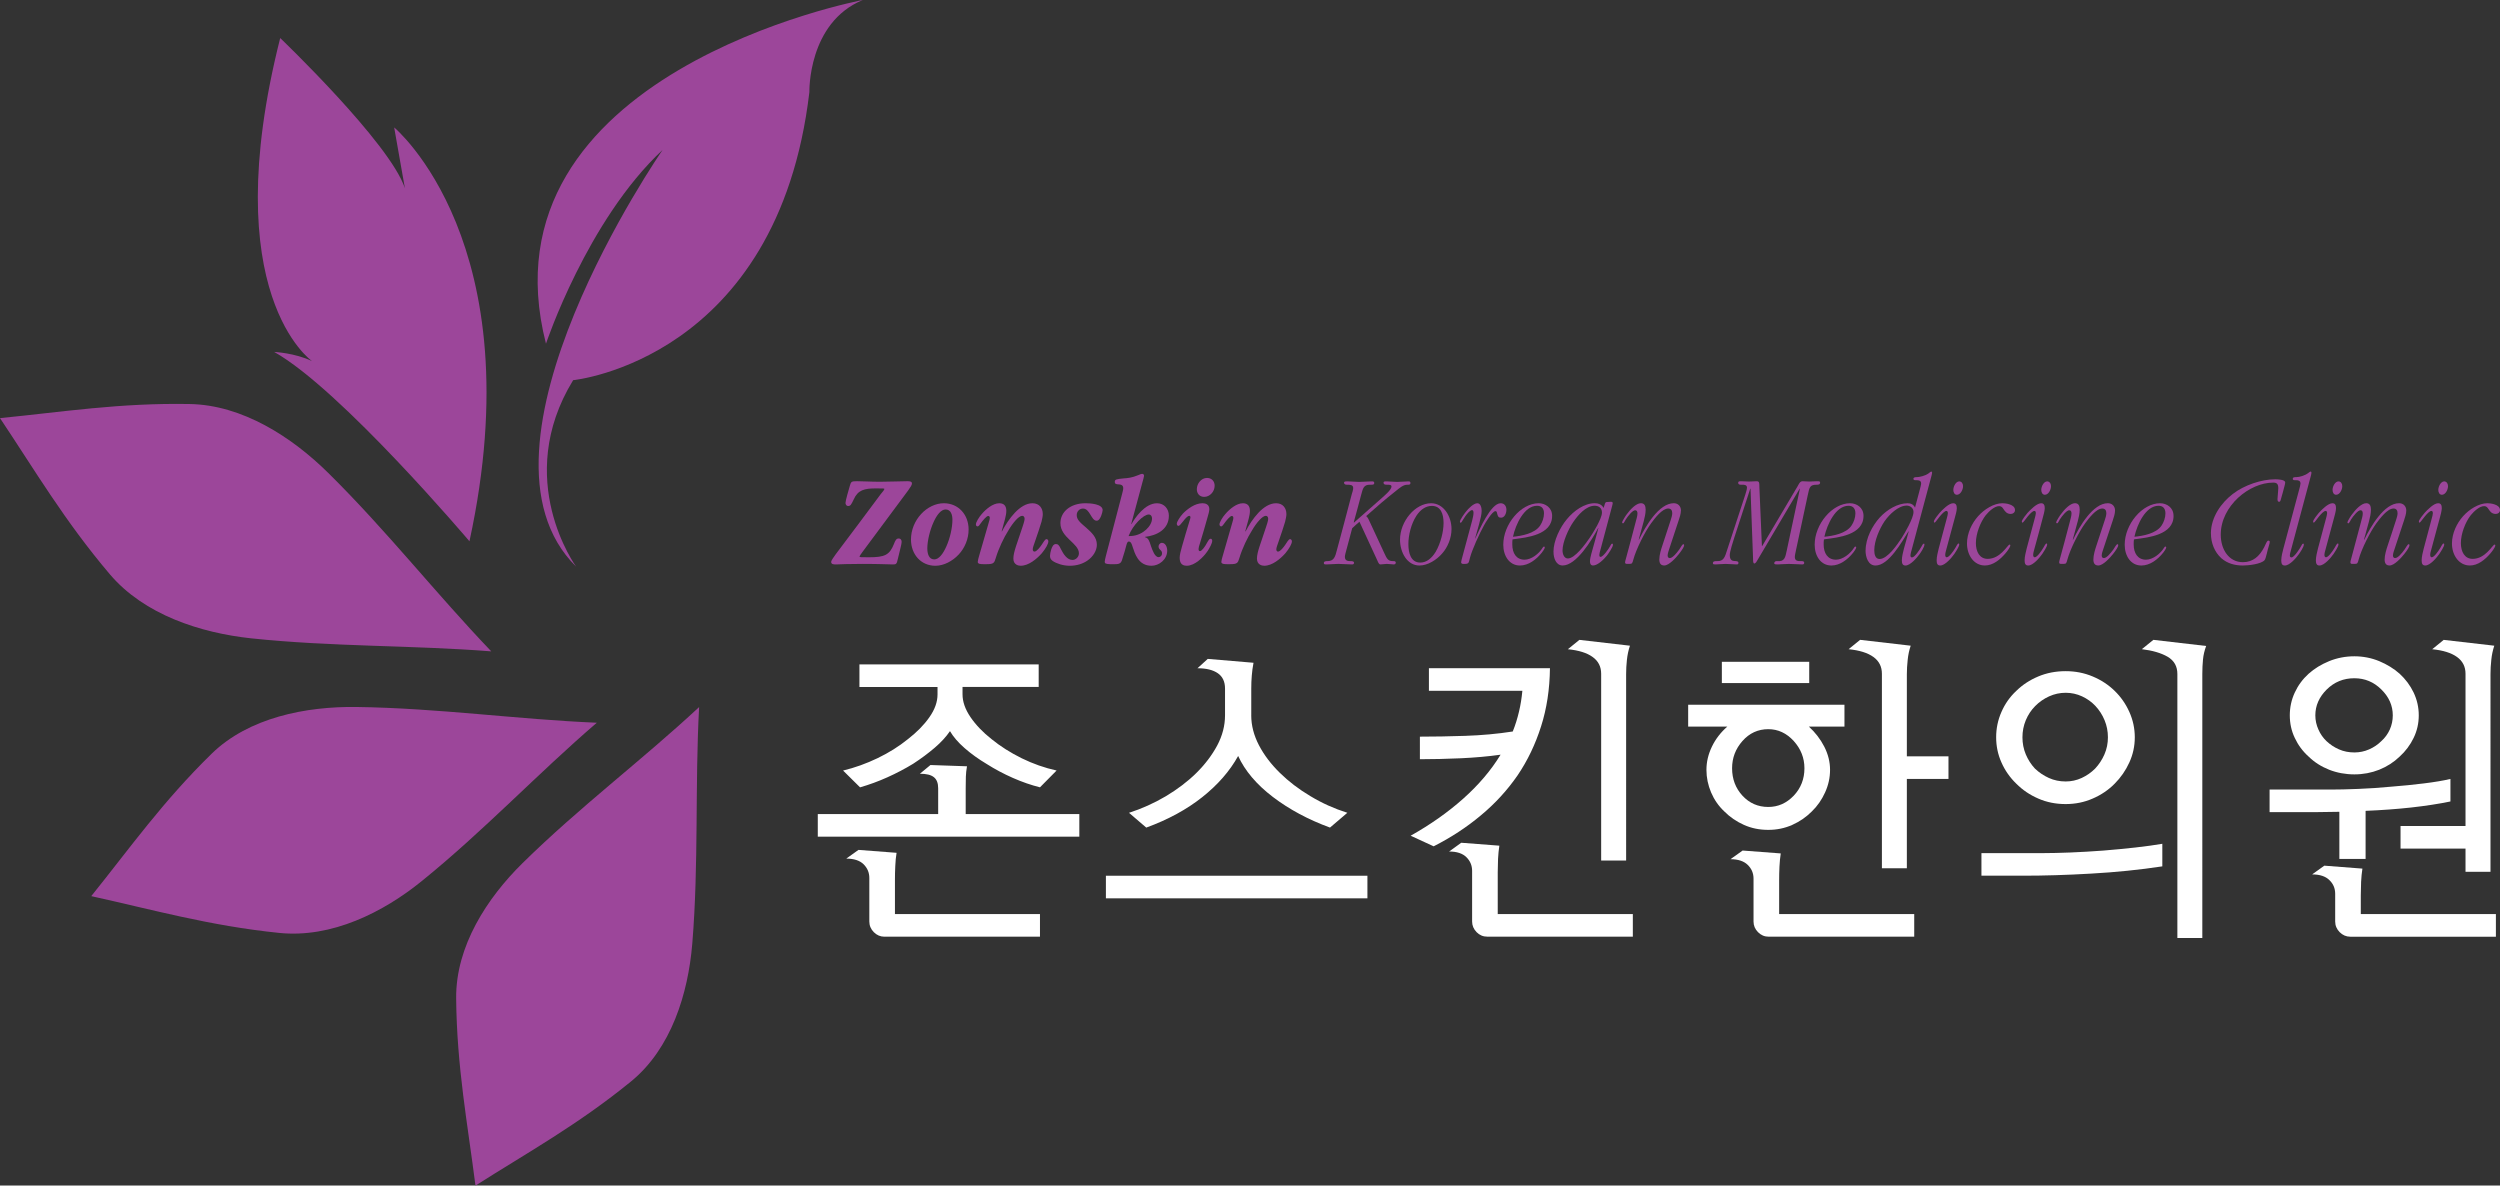 <?xml version="1.0" encoding="utf-8"?>
<!-- Generator: Adobe Illustrator 15.1.0, SVG Export Plug-In . SVG Version: 6.00 Build 0)  -->
<!DOCTYPE svg PUBLIC "-//W3C//DTD SVG 1.0//EN" "http://www.w3.org/TR/2001/REC-SVG-20010904/DTD/svg10.dtd">
<svg version="1.0" id="Layer_1" xmlns="http://www.w3.org/2000/svg" xmlns:xlink="http://www.w3.org/1999/xlink" x="0px" y="0px"
	 width="97px" height="46px" viewBox="0 0 97 46" enable-background="new 0 0 97 46" xml:space="preserve">
<rect x="0" y="0" width="97" height="46" fill="#333333" stroke="none"/>
<g>
	<path fill="#9C469A" d="M27.126,27.434c-0.165,3.03-0.01,6.082-0.266,9.185c-0.16,1.929-0.813,4.063-2.376,5.341
		c-2.056,1.677-4.002,2.75-6.036,4.041c-0.305-2.403-0.724-4.598-0.749-7.267c-0.018-2.024,1.201-3.891,2.573-5.242
		C22.482,31.315,24.916,29.492,27.126,27.434"/>
	<path fill="#9C469A" d="M23.157,28.042c-2.293,1.969-4.371,4.182-6.783,6.136c-1.496,1.215-3.504,2.232-5.553,2.018
		c-2.698-0.278-4.878-0.896-7.28-1.426c1.502-1.869,2.774-3.671,4.669-5.524c1.439-1.406,3.662-1.842,5.627-1.815
		C17.001,27.474,20.077,27.914,23.157,28.042"/>
	<path fill="#9C469A" d="M19.062,25.273c-3.076-0.243-6.167-0.173-9.322-0.506c-1.958-0.212-4.143-0.912-5.478-2.485
		C2.504,20.209,1.363,18.262,0,16.223c2.429-0.239,4.645-0.595,7.349-0.547c2.055,0.032,3.981,1.285,5.388,2.675
		C15.004,20.588,16.919,23.037,19.062,25.273"/>
	<path fill="#9C469A" d="M18.215,21.002c0,0-4.987-5.891-7.576-7.347c0,0,0.799,0.037,1.468,0.356c0,0-3.751-2.58-1.235-12.535
		c0,0,4.257,4.071,4.838,5.826l-0.416-2.358C15.294,4.944,20.723,9.451,18.215,21.002"/>
	<path fill="#9C469A" d="M22.354,21.986c0,0-2.475-3.382-0.116-7.235c0,0,7.938-0.779,9.166-11.178c0,0-0.068-2.691,2.072-3.573
		c0,0-14.984,2.819-12.292,13.336c0,0,1.597-4.79,4.525-7.52C25.709,5.816,17.695,17.386,22.354,21.986"/>
	<path fill="#FFFFFF" d="M37.469,31.586h4.409v0.878H31.73v-0.878h4.671v-1.002c0-0.2-0.056-0.343-0.169-0.431
		c-0.111-0.089-0.29-0.132-0.54-0.132l0.409-0.338l1.418,0.049c-0.025,0.143-0.04,0.278-0.044,0.407
		c-0.003,0.131-0.006,0.278-0.006,0.444V31.586z M33.346,25.778h6.955v0.876h-2.955v0.287c0,0.284,0.102,0.579,0.309,0.883
		s0.481,0.59,0.821,0.857c0.338,0.276,0.728,0.522,1.167,0.74c0.439,0.215,0.889,0.373,1.353,0.475l-0.645,0.652
		c-0.34-0.085-0.689-0.205-1.05-0.364c-0.361-0.159-0.698-0.339-1.012-0.538c-0.323-0.192-0.61-0.399-0.863-0.62
		s-0.441-0.441-0.567-0.658c-0.148,0.217-0.346,0.434-0.594,0.646c-0.249,0.213-0.527,0.42-0.833,0.619
		c-0.315,0.193-0.647,0.367-1.001,0.526c-0.35,0.158-0.705,0.287-1.061,0.39l-0.659-0.652c0.456-0.109,0.903-0.271,1.343-0.482
		c0.438-0.212,0.827-0.456,1.167-0.732c0.347-0.268,0.627-0.551,0.837-0.851c0.213-0.301,0.318-0.597,0.318-0.89v-0.287h-3.03
		V25.778z M33.904,36.168c-0.115-0.117-0.174-0.255-0.174-0.413v-1.69c0-0.208-0.075-0.385-0.223-0.532
		c-0.148-0.145-0.373-0.219-0.672-0.219l0.474-0.338l1.478,0.113c-0.026,0.157-0.043,0.328-0.05,0.514
		c-0.009,0.183-0.013,0.356-0.013,0.524v1.34h5.627v0.877h-6.037C34.157,36.344,34.02,36.284,33.904,36.168"/>
	<path fill="#FFFFFF" d="M42.909,33.978h10.147v0.877H42.909V33.978z M48.548,27.755c0,0.394,0.102,0.779,0.298,1.158
		c0.199,0.381,0.469,0.737,0.809,1.07c0.34,0.334,0.733,0.637,1.187,0.906c0.449,0.272,0.928,0.487,1.435,0.647l-0.673,0.574
		c-0.844-0.309-1.581-0.705-2.216-1.188c-0.635-0.484-1.083-1.014-1.348-1.59c-0.323,0.584-0.787,1.116-1.391,1.596
		c-0.604,0.48-1.33,0.874-2.174,1.183l-0.67-0.574c0.497-0.16,0.971-0.373,1.422-0.639c0.451-0.269,0.847-0.568,1.187-0.902
		c0.338-0.334,0.609-0.691,0.813-1.07c0.202-0.38,0.304-0.77,0.304-1.171v-1.039c0-0.268-0.094-0.466-0.279-0.594
		c-0.188-0.13-0.451-0.194-0.79-0.194l0.399-0.363l1.775,0.15c-0.033,0.176-0.055,0.342-0.067,0.501
		c-0.014,0.158-0.02,0.325-0.02,0.5V27.755z"/>
	<path fill="#FFFFFF" d="M55.442,26.805v-0.878h4.696c-0.009,0.812-0.123,1.563-0.344,2.255c-0.219,0.691-0.522,1.327-0.912,1.902
		c-0.397,0.575-0.871,1.093-1.423,1.551c-0.55,0.462-1.161,0.861-1.833,1.202l-0.893-0.411c0.761-0.427,1.441-0.905,2.036-1.434
		c0.596-0.53,1.082-1.1,1.454-1.71c-0.48,0.068-0.997,0.114-1.546,0.139c-0.552,0.024-1.079,0.037-1.585,0.037v-0.876
		c0.547,0,1.135-0.01,1.765-0.031c0.629-0.021,1.242-0.076,1.838-0.169c0.102-0.251,0.18-0.508,0.242-0.77
		c0.063-0.263,0.105-0.533,0.131-0.808H55.442z M57.292,36.168c-0.114-0.117-0.174-0.255-0.174-0.414v-1.965
		c0-0.207-0.074-0.385-0.224-0.532c-0.148-0.146-0.372-0.218-0.669-0.218l0.471-0.34l1.479,0.113
		c-0.025,0.16-0.041,0.331-0.051,0.514c-0.008,0.184-0.012,0.357-0.012,0.525v1.614h5.242v0.877h-5.652
		C57.545,36.343,57.408,36.284,57.292,36.168 M63.094,33.39h-0.969v-7.249c0-0.275-0.11-0.492-0.331-0.65
		c-0.218-0.159-0.537-0.259-0.961-0.301l0.447-0.363l1.962,0.226c-0.058,0.175-0.098,0.358-0.118,0.552
		c-0.021,0.191-0.03,0.374-0.03,0.55V33.39z"/>
	<path fill="#FFFFFF" d="M65.502,27.343h6.063v0.85h-1.38c0.248,0.226,0.446,0.485,0.597,0.777c0.149,0.293,0.224,0.592,0.224,0.9
		c0,0.302-0.064,0.594-0.193,0.877c-0.128,0.283-0.299,0.53-0.516,0.739c-0.216,0.217-0.468,0.39-0.757,0.52
		c-0.291,0.13-0.6,0.193-0.931,0.193c-0.341,0-0.655-0.063-0.944-0.193c-0.291-0.13-0.544-0.303-0.759-0.52
		c-0.223-0.209-0.395-0.456-0.515-0.739s-0.181-0.575-0.181-0.877c0-0.309,0.071-0.607,0.212-0.9
		c0.14-0.292,0.339-0.552,0.597-0.777h-1.518V27.343z M66.808,25.678h3.39v0.825h-3.39V25.678z M68.211,36.168
		c-0.116-0.117-0.174-0.255-0.174-0.413V34.09c0-0.208-0.075-0.386-0.224-0.531c-0.148-0.146-0.372-0.222-0.671-0.222l0.472-0.336
		l1.479,0.112c-0.024,0.158-0.041,0.331-0.05,0.513c-0.009,0.185-0.012,0.359-0.012,0.526v1.314h5.241v0.877h-5.651
		C68.463,36.344,68.326,36.284,68.211,36.168 M67.607,28.751c-0.269,0.305-0.402,0.657-0.402,1.058c0,0.417,0.134,0.772,0.402,1.063
		c0.27,0.292,0.604,0.438,1.002,0.438c0.38,0,0.709-0.146,0.988-0.438c0.275-0.291,0.415-0.646,0.415-1.063
		c0-0.4-0.14-0.753-0.415-1.058c-0.279-0.305-0.608-0.459-0.988-0.459C68.211,28.292,67.877,28.446,67.607,28.751 M73.986,29.346
		h1.615v0.877h-1.615v3.466h-0.968v-7.548c0-0.275-0.11-0.492-0.329-0.65c-0.22-0.16-0.54-0.259-0.963-0.302l0.446-0.363
		l1.963,0.227c-0.059,0.175-0.098,0.358-0.117,0.551c-0.021,0.191-0.032,0.375-0.032,0.551V29.346z"/>
	<path fill="#FFFFFF" d="M76.88,33.977v-0.876h2.398c0.289,0,0.64-0.008,1.049-0.024c0.41-0.017,0.834-0.041,1.274-0.074
		c0.43-0.035,0.848-0.074,1.254-0.12s0.753-0.094,1.043-0.144v0.876c-0.886,0.134-1.809,0.228-2.763,0.281
		c-0.957,0.056-1.829,0.081-2.615,0.081H76.88z M81.197,26.247c0.328,0.137,0.61,0.323,0.85,0.557
		c0.241,0.233,0.432,0.508,0.572,0.82s0.211,0.641,0.211,0.982c0,0.344-0.07,0.668-0.211,0.976c-0.141,0.31-0.331,0.586-0.572,0.827
		c-0.239,0.241-0.521,0.434-0.85,0.575c-0.328,0.144-0.677,0.214-1.05,0.214c-0.381,0-0.735-0.07-1.063-0.214
		c-0.327-0.142-0.61-0.334-0.85-0.575c-0.249-0.241-0.443-0.518-0.578-0.827c-0.138-0.308-0.205-0.632-0.205-0.976
		c0-0.342,0.067-0.67,0.205-0.982c0.135-0.313,0.329-0.587,0.578-0.82c0.239-0.233,0.522-0.42,0.85-0.557
		c0.327-0.138,0.682-0.206,1.063-0.206C80.521,26.041,80.869,26.109,81.197,26.247 M79.507,27.018
		c-0.202,0.092-0.383,0.216-0.539,0.374c-0.158,0.159-0.279,0.343-0.367,0.552c-0.087,0.209-0.13,0.431-0.13,0.663
		c0,0.234,0.043,0.455,0.13,0.663c0.088,0.209,0.207,0.392,0.354,0.551c0.158,0.15,0.338,0.272,0.541,0.364
		c0.202,0.092,0.42,0.136,0.652,0.136c0.215,0,0.422-0.044,0.622-0.136c0.198-0.092,0.371-0.214,0.521-0.364
		c0.149-0.159,0.27-0.342,0.361-0.551c0.091-0.208,0.135-0.429,0.135-0.663c0-0.232-0.043-0.454-0.13-0.663
		c-0.086-0.209-0.206-0.393-0.354-0.552c-0.148-0.158-0.323-0.282-0.521-0.374c-0.199-0.092-0.411-0.138-0.634-0.138
		C79.923,26.88,79.711,26.926,79.507,27.018 M85.45,36.394h-0.968V26.152c0-0.3-0.126-0.521-0.378-0.67
		c-0.253-0.146-0.587-0.243-1-0.294l0.447-0.362l2.048,0.238c-0.065,0.175-0.107,0.351-0.123,0.525
		c-0.017,0.175-0.026,0.364-0.026,0.563V36.394z"/>
	<path fill="#FFFFFF" d="M91.785,33.327h-1.018v-1.829l-0.845,0.012H88.06v-0.875h2.373c0.289,0,0.644-0.008,1.063-0.025
		c0.417-0.017,0.842-0.044,1.271-0.086c0.44-0.034,0.863-0.076,1.273-0.127c0.409-0.05,0.756-0.107,1.037-0.175v0.875
		c-0.455,0.094-0.963,0.171-1.521,0.234c-0.56,0.062-1.151,0.104-1.771,0.13V33.327z M92.313,25.652
		c0.303,0.127,0.566,0.288,0.791,0.487c0.23,0.212,0.412,0.454,0.545,0.732c0.133,0.281,0.199,0.574,0.199,0.883
		c0,0.311-0.066,0.603-0.199,0.877s-0.314,0.519-0.545,0.727c-0.225,0.217-0.488,0.385-0.791,0.508
		c-0.302,0.119-0.622,0.18-0.962,0.18c-0.347,0-0.675-0.061-0.979-0.18c-0.309-0.123-0.572-0.291-0.795-0.508
		c-0.233-0.208-0.412-0.452-0.54-0.727c-0.131-0.274-0.193-0.566-0.193-0.877c0-0.309,0.063-0.602,0.193-0.883
		c0.128-0.278,0.307-0.521,0.54-0.732c0.223-0.199,0.486-0.36,0.795-0.487c0.305-0.124,0.633-0.188,0.979-0.188
		C91.69,25.465,92.011,25.528,92.313,25.652 M90.779,36.168c-0.115-0.117-0.174-0.255-0.174-0.414v-1.076
		c0-0.209-0.074-0.387-0.225-0.53c-0.148-0.147-0.371-0.221-0.669-0.221l0.472-0.339l1.479,0.114
		c-0.025,0.159-0.042,0.33-0.051,0.513c-0.007,0.185-0.012,0.359-0.012,0.526v0.725h5.242v0.878h-5.652
		C91.032,36.344,90.896,36.284,90.779,36.168 M90.275,26.754c-0.293,0.292-0.44,0.625-0.44,1.001c0,0.192,0.04,0.376,0.12,0.552
		c0.077,0.176,0.183,0.325,0.314,0.45c0.142,0.133,0.303,0.24,0.485,0.319c0.182,0.08,0.381,0.119,0.596,0.119
		c0.199,0,0.389-0.039,0.571-0.119c0.183-0.079,0.339-0.187,0.473-0.319c0.141-0.125,0.249-0.274,0.33-0.45
		c0.078-0.176,0.116-0.359,0.116-0.552c0-0.376-0.146-0.709-0.441-1.001c-0.293-0.292-0.643-0.438-1.049-0.438
		C90.929,26.315,90.57,26.462,90.275,26.754 M96.631,33.826h-0.969v-0.901h-2.521v-0.876h2.521V26.14
		c0-0.274-0.111-0.491-0.33-0.649c-0.22-0.159-0.54-0.259-0.962-0.301l0.446-0.363l1.962,0.226
		c-0.057,0.175-0.097,0.358-0.116,0.552c-0.021,0.191-0.031,0.374-0.031,0.55V33.826z"/>
	<path fill="#9C469A" d="M32.249,21.797c0-0.042,0.09-0.17,0.175-0.289c0.583-0.775,1.168-1.552,1.742-2.328
		c0.09-0.107,0.148-0.179,0.148-0.209c0-0.021-0.058-0.021-0.336-0.021c-0.436,0-0.692,0.062-0.853,0.426
		c-0.099,0.205-0.122,0.257-0.221,0.257c-0.058,0-0.099-0.057-0.099-0.118c0-0.087,0.126-0.524,0.171-0.673
		c0.045-0.155,0.063-0.171,0.274-0.171c0.265,0,0.517,0.021,0.889,0.021c0.351,0,0.858-0.021,1.064-0.021
		c0.107,0,0.18,0.012,0.18,0.088c0,0.062-0.059,0.144-0.149,0.273c-0.579,0.775-1.158,1.557-1.737,2.339
		c-0.099,0.133-0.148,0.205-0.148,0.22c0,0.031,0.04,0.031,0.359,0.031c0.628,0,0.808-0.087,0.983-0.53
		c0.045-0.117,0.082-0.199,0.175-0.199c0.086,0,0.117,0.066,0.117,0.128c0,0.113-0.103,0.452-0.148,0.667
		c-0.04,0.201-0.071,0.212-0.189,0.212c-0.192,0-0.462-0.021-1.199-0.021c-0.565,0-0.795,0.015-1.014,0.021
		c-0.09,0-0.184-0.006-0.184-0.097V21.797z"/>
	<path fill="#9C469A" d="M37.582,20.548c0,0.36-0.148,0.715-0.385,0.967c-0.234,0.252-0.575,0.437-0.903,0.437
		c-0.562,0-0.948-0.443-0.948-1.018c0-0.761,0.625-1.408,1.276-1.408c0.557,0,0.96,0.437,0.96,1.017V20.548z M36.954,20.163
		c0-0.175-0.054-0.396-0.265-0.396c-0.175,0-0.341,0.212-0.463,0.484c-0.152,0.329-0.246,0.75-0.246,1.022
		c0,0.211,0.059,0.432,0.27,0.432c0.179,0,0.34-0.215,0.466-0.498c0.139-0.304,0.238-0.725,0.238-1.039V20.163z"/>
	<path fill="#9C469A" d="M40.46,19.948c0,0.086-0.026,0.195-0.049,0.293c-0.068,0.226-0.148,0.466-0.238,0.724
		c-0.068,0.195-0.103,0.287-0.103,0.349c0,0.057,0.031,0.088,0.067,0.088c0.086,0,0.216-0.17,0.278-0.262
		c0.063-0.098,0.135-0.222,0.188-0.222c0.046,0,0.073,0.047,0.073,0.083c0,0.102-0.099,0.278-0.256,0.468
		c-0.193,0.216-0.507,0.482-0.817,0.482c-0.086,0-0.284-0.036-0.284-0.276c0-0.135,0.041-0.289,0.099-0.473
		c0.073-0.211,0.149-0.448,0.243-0.72c0.027-0.082,0.094-0.272,0.094-0.35c0-0.077-0.04-0.118-0.094-0.118
		c-0.131,0-0.359,0.262-0.543,0.581c-0.162,0.252-0.373,0.688-0.481,1.053c-0.059,0.201-0.085,0.242-0.364,0.242h-0.107
		c-0.095,0-0.229,0-0.229-0.087c0-0.041,0.031-0.165,0.04-0.191c0.125-0.431,0.252-0.858,0.373-1.29
		c0.026-0.097,0.054-0.169,0.054-0.231c0-0.041-0.022-0.072-0.063-0.072c-0.064,0-0.211,0.175-0.297,0.298
		c-0.031,0.046-0.076,0.108-0.112,0.108c-0.045,0-0.067-0.04-0.067-0.082c0-0.077,0.121-0.282,0.229-0.401
		c0.161-0.189,0.431-0.416,0.679-0.416c0.16,0,0.273,0.082,0.273,0.293c0,0.103-0.023,0.206-0.05,0.313
		c-0.036,0.144-0.08,0.298-0.13,0.478l0.008,0.011c0.252-0.478,0.693-1.095,1.186-1.095c0.27,0,0.4,0.195,0.4,0.416V19.948z"/>
	<path fill="#9C469A" d="M42.558,21.135c0,0.225-0.143,0.462-0.36,0.611c-0.179,0.128-0.421,0.206-0.691,0.206
		c-0.26,0-0.516-0.088-0.66-0.185c-0.076-0.051-0.107-0.119-0.107-0.196c0-0.066,0.022-0.164,0.044-0.24
		c0.028-0.093,0.081-0.222,0.18-0.222c0.085,0,0.13,0.041,0.202,0.201c0.099,0.199,0.243,0.416,0.445,0.416
		c0.134,0,0.251-0.119,0.251-0.257c0-0.196-0.18-0.349-0.359-0.52c-0.181-0.174-0.359-0.369-0.359-0.652
		c0-0.427,0.377-0.771,0.974-0.771c0.176,0,0.665,0.026,0.665,0.267c0,0.031-0.023,0.139-0.059,0.226
		c-0.036,0.083-0.085,0.185-0.175,0.185c-0.108,0-0.17-0.118-0.242-0.236c-0.072-0.119-0.149-0.236-0.288-0.236
		c-0.134,0-0.242,0.113-0.242,0.251c0,0.175,0.116,0.278,0.386,0.509c0.184,0.165,0.395,0.355,0.395,0.637V21.135z"/>
	<path fill="#9C469A" d="M45.352,20.009c0,0.539-0.477,0.771-0.926,0.822l-0.005,0.011c0.131,0.03,0.167,0.123,0.238,0.349
		c0.054,0.154,0.149,0.426,0.293,0.426c0.062,0,0.135-0.051,0.135-0.148c0-0.139-0.135-0.128-0.135-0.268
		c0-0.062,0.053-0.139,0.13-0.139c0.126,0,0.206,0.145,0.206,0.304c0,0.344-0.319,0.585-0.61,0.585
		c-0.517,0-0.647-0.482-0.732-0.734c-0.032-0.109-0.067-0.206-0.149-0.206c-0.044,0-0.067,0.046-0.09,0.128
		c-0.039,0.155-0.084,0.309-0.134,0.463c-0.063,0.237-0.094,0.288-0.319,0.288h-0.175c-0.184-0.005-0.216-0.036-0.216-0.092
		c0-0.047,0.023-0.134,0.045-0.227c0.211-0.807,0.423-1.603,0.629-2.405c0.018-0.067,0.045-0.169,0.045-0.226
		c0-0.133-0.108-0.144-0.211-0.149c-0.049-0.006-0.117-0.006-0.117-0.093c0-0.103,0.063-0.107,0.355-0.138
		c0.129-0.006,0.323-0.026,0.552-0.124c0.054-0.021,0.112-0.051,0.157-0.051c0.018,0,0.072,0.01,0.072,0.077
		c0,0.021-0.045,0.19-0.076,0.298l-0.422,1.567l0.009,0.01c0.138-0.251,0.525-0.811,0.992-0.811c0.283,0,0.459,0.226,0.459,0.478
		V20.009z M44.699,20.112c0-0.083-0.049-0.15-0.13-0.15c-0.193,0-0.615,0.396-0.781,0.839c0.031,0,0.067,0,0.13-0.006
		c0.431-0.036,0.781-0.39,0.781-0.677V20.112z"/>
	<path fill="#9C469A" d="M46.922,19.756c0,0.068-0.036,0.212-0.073,0.329c-0.085,0.32-0.197,0.679-0.287,0.982
		c-0.036,0.103-0.058,0.19-0.058,0.236c0,0.041,0.013,0.082,0.054,0.082c0.067,0,0.198-0.174,0.274-0.323
		c0.062-0.113,0.099-0.159,0.139-0.159c0.044,0,0.063,0.041,0.063,0.082c0,0.092-0.095,0.267-0.175,0.39
		c-0.167,0.247-0.499,0.576-0.813,0.576c-0.229,0-0.274-0.154-0.274-0.319c0-0.097,0.041-0.261,0.086-0.416
		c0.09-0.334,0.211-0.715,0.291-0.987c0.018-0.062,0.041-0.128,0.041-0.149c0-0.036-0.014-0.066-0.045-0.066
		c-0.072,0-0.184,0.139-0.234,0.206c-0.094,0.117-0.148,0.185-0.188,0.185s-0.063-0.047-0.063-0.083c0-0.082,0.13-0.278,0.238-0.396
		c0.171-0.174,0.462-0.401,0.763-0.401c0.112,0,0.261,0.047,0.261,0.227V19.756z M47.128,18.847c0,0.231-0.189,0.432-0.404,0.432
		c-0.193,0-0.287-0.144-0.287-0.294c0-0.231,0.179-0.441,0.395-0.441c0.179,0,0.296,0.128,0.296,0.298V18.847z"/>
	<path fill="#9C469A" d="M49.913,19.948c0,0.086-0.028,0.195-0.05,0.293c-0.067,0.226-0.148,0.466-0.238,0.724
		c-0.067,0.195-0.104,0.287-0.104,0.349c0,0.057,0.031,0.088,0.067,0.088c0.085,0,0.216-0.17,0.278-0.262
		c0.063-0.098,0.135-0.222,0.189-0.222c0.044,0,0.071,0.047,0.071,0.083c0,0.102-0.099,0.278-0.256,0.468
		c-0.193,0.216-0.507,0.482-0.818,0.482c-0.085,0-0.282-0.036-0.282-0.276c0-0.135,0.04-0.289,0.1-0.473
		c0.072-0.211,0.147-0.448,0.242-0.72c0.026-0.082,0.094-0.272,0.094-0.35c0-0.077-0.04-0.118-0.094-0.118
		c-0.129,0-0.36,0.262-0.543,0.581c-0.161,0.252-0.372,0.688-0.48,1.053c-0.059,0.201-0.086,0.242-0.364,0.242h-0.108
		c-0.094,0-0.229,0-0.229-0.087c0-0.041,0.032-0.165,0.041-0.191c0.125-0.431,0.25-0.858,0.372-1.29
		c0.027-0.097,0.053-0.169,0.053-0.231c0-0.041-0.021-0.072-0.062-0.072c-0.062,0-0.211,0.175-0.296,0.298
		c-0.032,0.046-0.076,0.108-0.113,0.108c-0.044,0-0.067-0.04-0.067-0.082c0-0.077,0.121-0.282,0.229-0.401
		c0.162-0.189,0.432-0.416,0.678-0.416c0.161,0,0.274,0.082,0.274,0.293c0,0.103-0.022,0.206-0.049,0.313
		c-0.036,0.144-0.081,0.298-0.131,0.478l0.01,0.011c0.25-0.478,0.69-1.095,1.185-1.095c0.27,0,0.4,0.195,0.4,0.416V19.948z"/>
	<path fill="#9C469A" d="M52.504,18.934c0-0.127-0.126-0.127-0.243-0.127c-0.05,0-0.112-0.011-0.112-0.083
		c0-0.047,0.068-0.047,0.14-0.047c0.139,0,0.287,0.021,0.443,0.021c0.149,0,0.347-0.021,0.504-0.021c0.04,0,0.085,0.007,0.085,0.062
		c0,0.077-0.072,0.068-0.171,0.068c-0.237,0-0.269,0.137-0.336,0.389c-0.095,0.355-0.188,0.71-0.288,1.065
		c0.006,0.004,0.006,0.009,0.006,0.02c0.021-0.02,0.044-0.041,0.066-0.061c0.355-0.314,0.705-0.622,1.055-0.931
		c0.072-0.067,0.337-0.288,0.337-0.411c0-0.071-0.08-0.071-0.176-0.071c-0.08,0-0.134-0.011-0.134-0.083
		c0-0.047,0.054-0.047,0.121-0.047c0.126,0,0.261,0.021,0.409,0.021c0.139,0,0.337-0.021,0.439-0.021
		c0.036,0,0.076,0.007,0.076,0.062c0,0.077-0.072,0.068-0.122,0.068c-0.165,0-0.305,0.133-0.447,0.245
		c-0.404,0.319-0.724,0.592-1.149,0.972c0.066,0.051,0.102,0.143,0.143,0.231l0.566,1.218c0.09,0.191,0.134,0.298,0.323,0.298
		c0.054,0,0.117-0.004,0.117,0.062c0,0.046-0.04,0.067-0.076,0.067c-0.081,0-0.193-0.021-0.274-0.021
		c-0.077,0-0.158,0.021-0.243,0.021c-0.066,0-0.09-0.082-0.13-0.17c-0.192-0.421-0.386-0.837-0.579-1.254
		c-0.054-0.118-0.09-0.195-0.107-0.231c-0.095,0.077-0.193,0.164-0.283,0.252l-0.229,0.858c-0.017,0.067-0.054,0.185-0.054,0.252
		c0,0.154,0.126,0.164,0.202,0.164c0.063,0,0.153,0,0.153,0.067c0,0.057-0.045,0.062-0.085,0.062c-0.176,0-0.355-0.021-0.53-0.021
		c-0.154,0-0.301,0.021-0.454,0.021c-0.054,0-0.103,0-0.103-0.051c0-0.068,0.063-0.078,0.147-0.078c0.252,0,0.296-0.18,0.359-0.421
		c0.193-0.719,0.387-1.439,0.574-2.159c0.019-0.062,0.06-0.185,0.06-0.251V18.934z"/>
	<path fill="#9C469A" d="M56.319,20.533c0,0.34-0.147,0.7-0.362,0.941c-0.217,0.252-0.565,0.468-0.882,0.468
		c-0.476,0-0.754-0.504-0.754-1.003c0-0.709,0.584-1.413,1.208-1.413c0.473,0,0.79,0.493,0.79,1.003V20.533z M56.01,20.292
		c0-0.344-0.104-0.663-0.453-0.663c-0.251,0-0.454,0.159-0.602,0.385c-0.206,0.314-0.31,0.761-0.31,1.095
		c0,0.355,0.098,0.719,0.463,0.719c0.246,0,0.448-0.174,0.598-0.421c0.195-0.334,0.304-0.792,0.304-1.109V20.292z"/>
	<path fill="#9C469A" d="M58.448,19.788c0,0.134-0.072,0.298-0.207,0.298c-0.049,0-0.081-0.011-0.099-0.031
		c-0.044-0.056-0.049-0.133-0.067-0.185c-0.008-0.021-0.022-0.037-0.054-0.037c-0.121,0-0.396,0.464-0.444,0.556
		c-0.166,0.298-0.458,0.931-0.544,1.259c-0.049,0.191-0.036,0.232-0.215,0.232c-0.04,0-0.126,0.01-0.126-0.068
		c0-0.024,0.027-0.123,0.031-0.143c0.131-0.488,0.266-0.982,0.396-1.47c0.022-0.093,0.053-0.205,0.053-0.298
		c0-0.046-0.008-0.108-0.058-0.108c-0.071,0-0.184,0.129-0.26,0.236c-0.049,0.073-0.068,0.108-0.112,0.175
		c-0.014,0.021-0.041,0.078-0.068,0.078c-0.018,0-0.03-0.016-0.03-0.036c0-0.083,0.184-0.329,0.229-0.386
		c0.094-0.123,0.3-0.334,0.448-0.334c0.135,0,0.167,0.19,0.167,0.303c0,0.226-0.171,0.745-0.256,1.064h0.008
		c0.158-0.329,0.598-1.367,0.985-1.367c0.134,0,0.224,0.098,0.224,0.257V19.788z"/>
	<path fill="#9C469A" d="M60.222,20.019c0,0.74-0.996,0.838-1.479,0.9c-0.017,0.004-0.04,0.004-0.058,0.011
		c-0.008,0.066-0.008,0.128-0.008,0.195c0,0.339,0.157,0.591,0.475,0.591c0.262,0,0.558-0.226,0.705-0.468
		c0.015-0.021,0.028-0.041,0.05-0.041c0.022,0,0.031,0.01,0.031,0.036c0,0.046-0.094,0.17-0.116,0.2
		c-0.216,0.273-0.521,0.499-0.849,0.499c-0.404,0-0.646-0.365-0.646-0.807c0-0.792,0.678-1.609,1.374-1.609
		c0.25,0,0.521,0.164,0.521,0.488V20.019z M59.638,19.624c-0.494,0-0.831,0.719-0.935,1.202c0.329-0.031,0.845-0.123,1.052-0.432
		c0.09-0.133,0.152-0.308,0.152-0.477c0-0.191-0.099-0.293-0.265-0.293H59.638z"/>
	<path fill="#9C469A" d="M60.275,21.406c0-0.431,0.261-0.951,0.517-1.258c0.273-0.33,0.678-0.623,1.086-0.623
		c0.273,0,0.333,0.181,0.342,0.181s0.027-0.099,0.054-0.171c0.015-0.035,0.027-0.051,0.063-0.056c0.049-0.005,0.117-0.01,0.162-0.01
		c0.04,0,0.075,0.01,0.075,0.051c0,0.026-0.018,0.083-0.021,0.103c-0.153,0.576-0.306,1.157-0.463,1.737
		c-0.013,0.042-0.036,0.124-0.036,0.17c0,0.041,0.009,0.077,0.045,0.077c0.112,0,0.323-0.324,0.377-0.421
		c0.013-0.027,0.044-0.093,0.077-0.093c0.018,0,0.031,0.021,0.031,0.041c0,0.092-0.185,0.36-0.239,0.427
		c-0.111,0.138-0.354,0.38-0.534,0.38c-0.081,0-0.12-0.062-0.12-0.149c0-0.098,0.026-0.201,0.048-0.288
		c0.096-0.339,0.19-0.678,0.279-1.018h-0.009c-0.246,0.473-0.848,1.455-1.378,1.455c-0.252,0-0.355-0.277-0.355-0.529V21.406z
		 M62.156,19.885c0-0.185-0.135-0.262-0.286-0.262c-0.328,0-0.647,0.359-0.835,0.643c-0.171,0.246-0.409,0.765-0.409,1.089
		c0,0.144,0.063,0.314,0.206,0.314c0.274,0,0.674-0.55,0.831-0.776c0.126-0.18,0.493-0.766,0.493-1.003V19.885z"/>
	<path fill="#9C469A" d="M65.219,19.818c0,0.113-0.049,0.262-0.086,0.37c-0.121,0.366-0.242,0.73-0.363,1.1
		c-0.021,0.067-0.066,0.19-0.066,0.263c0,0.066,0.031,0.102,0.085,0.102c0.103,0,0.256-0.18,0.364-0.329
		c0.054-0.077,0.12-0.21,0.162-0.21c0.013,0,0.03,0.015,0.03,0.035c0,0.067-0.077,0.186-0.202,0.345
		c-0.116,0.148-0.387,0.447-0.569,0.447c-0.135,0-0.193-0.083-0.193-0.232c0-0.174,0.067-0.39,0.121-0.55
		c0.107-0.323,0.215-0.647,0.318-0.971c0.026-0.087,0.063-0.185,0.063-0.277c0-0.113-0.053-0.18-0.157-0.18
		c-0.237,0-0.521,0.381-0.658,0.566c-0.239,0.323-0.584,1.006-0.692,1.407c-0.041,0.149-0.045,0.175-0.153,0.175h-0.076
		c-0.054,0-0.095,0-0.095-0.061c0-0.026,0.019-0.093,0.027-0.119c0.135-0.498,0.27-0.997,0.398-1.496
		c0.024-0.082,0.056-0.194,0.056-0.282c0-0.067-0.023-0.123-0.09-0.123c-0.095,0-0.273,0.215-0.364,0.359
		c-0.031,0.053-0.076,0.149-0.104,0.149c-0.018,0-0.035-0.009-0.035-0.037c0-0.055,0.156-0.291,0.192-0.332
		c0.112-0.154,0.345-0.412,0.535-0.412c0.139,0,0.184,0.103,0.184,0.252s-0.041,0.314-0.076,0.452
		c-0.063,0.237-0.131,0.468-0.193,0.705l0.009,0.01c0.247-0.515,0.773-1.419,1.352-1.419c0.152,0,0.278,0.103,0.278,0.288V19.818z"
		/>
	<path fill="#9C469A" d="M67.441,18.729c0-0.057,0.054-0.057,0.112-0.057c0.104,0,0.207,0.012,0.31,0.012
		c0.099,0,0.202-0.012,0.307-0.012c0.111,0,0.09,0.124,0.094,0.227c0.036,0.76,0.067,1.521,0.098,2.287h0.011
		c0.456-0.777,0.914-1.548,1.373-2.318c0.05-0.083,0.08-0.18,0.18-0.196c0.094,0,0.184,0.012,0.277,0.012
		c0.096,0,0.189-0.012,0.298-0.012c0.07,0,0.119,0,0.119,0.047c0,0.082-0.07,0.088-0.119,0.088c-0.274,0-0.292,0.081-0.359,0.4
		c-0.153,0.719-0.306,1.439-0.463,2.164c-0.013,0.072-0.04,0.169-0.04,0.241c0,0.159,0.13,0.159,0.229,0.159
		c0.044,0,0.135-0.01,0.135,0.068c0,0.056-0.045,0.061-0.084,0.061c-0.092,0-0.352-0.02-0.51-0.02c-0.156,0-0.35,0.02-0.447,0.02
		c-0.055,0-0.121,0-0.121-0.041c0-0.077,0.062-0.092,0.111-0.088c0.298,0.032,0.318-0.159,0.373-0.405
		c0.17-0.803,0.342-1.604,0.512-2.406h-0.01c-0.543,0.92-1.086,1.841-1.63,2.76c-0.022,0.041-0.076,0.144-0.13,0.144
		c-0.058,0-0.049-0.165-0.049-0.2c-0.022-0.689-0.049-1.378-0.076-2.066c-0.01-0.212-0.014-0.427-0.022-0.638h-0.01
		c-0.206,0.633-0.413,1.265-0.618,1.896c-0.047,0.145-0.177,0.546-0.177,0.679c0,0.185,0.085,0.226,0.171,0.232
		c0.08,0.004,0.166,0.004,0.166,0.072c0,0.056-0.035,0.061-0.07,0.061c-0.104,0-0.303-0.02-0.433-0.02
		c-0.134,0-0.296,0.02-0.386,0.02c-0.049,0-0.103,0-0.103-0.041c0-0.077,0.054-0.092,0.17-0.088
		c0.256,0.011,0.301-0.179,0.378-0.416c0.236-0.724,0.475-1.444,0.709-2.163c0.021-0.067,0.066-0.206,0.066-0.273
		c0-0.112-0.116-0.112-0.188-0.112c-0.045,0-0.153,0.015-0.153-0.073V18.729z"/>
	<path fill="#9C469A" d="M72.304,20.019c0,0.74-0.996,0.838-1.477,0.9c-0.018,0.004-0.041,0.004-0.058,0.011
		c-0.011,0.066-0.011,0.128-0.011,0.195c0,0.339,0.158,0.591,0.477,0.591c0.261,0,0.557-0.226,0.705-0.468
		c0.014-0.021,0.026-0.041,0.05-0.041c0.021,0,0.031,0.01,0.031,0.036c0,0.046-0.095,0.17-0.117,0.2
		c-0.215,0.273-0.521,0.499-0.847,0.499c-0.405,0-0.648-0.365-0.648-0.807c0-0.792,0.678-1.609,1.374-1.609
		c0.252,0,0.521,0.164,0.521,0.488V20.019z M71.722,19.624c-0.494,0-0.831,0.719-0.936,1.202c0.328-0.031,0.845-0.123,1.051-0.432
		c0.09-0.133,0.153-0.308,0.153-0.477c0-0.191-0.099-0.293-0.265-0.293H71.722z"/>
	<path fill="#9C469A" d="M72.386,21.35c0-0.462,0.265-0.961,0.552-1.275c0.279-0.302,0.691-0.549,1.078-0.549
		c0.122,0,0.229,0.046,0.287,0.169c0.066-0.242,0.13-0.482,0.192-0.724c0.011-0.042,0.045-0.164,0.045-0.211
		c0-0.119-0.099-0.128-0.175-0.128s-0.125,0-0.125-0.053c0-0.066,0.084-0.066,0.129-0.066c0.096,0,0.315-0.046,0.449-0.139
		c0.045-0.03,0.091-0.077,0.117-0.077c0.021,0,0.031,0.021,0.031,0.047c0,0.025-0.021,0.102-0.026,0.123
		c-0.256,0.956-0.512,1.911-0.768,2.868c-0.019,0.062-0.046,0.164-0.046,0.22c0,0.047,0.019,0.073,0.063,0.073
		c0.094,0,0.287-0.283,0.364-0.421c0.03-0.057,0.058-0.114,0.094-0.114c0.021,0,0.021,0.021,0.021,0.036
		c0,0.093-0.139,0.303-0.184,0.365c-0.107,0.148-0.363,0.448-0.552,0.448c-0.112,0-0.14-0.083-0.14-0.202
		c0-0.138,0.046-0.318,0.08-0.452c0.06-0.22,0.122-0.441,0.185-0.663l-0.008-0.011c-0.266,0.427-0.769,1.328-1.28,1.328
		c-0.278,0-0.386-0.314-0.386-0.587V21.35z M74.244,19.865c0-0.159-0.135-0.248-0.265-0.248c-0.319,0-0.674,0.34-0.862,0.613
		c-0.192,0.288-0.395,0.749-0.395,1.12c0,0.159,0.04,0.339,0.206,0.339c0.31,0,0.695-0.57,0.861-0.822
		c0.121-0.19,0.454-0.761,0.454-0.997V19.865z"/>
	<path fill="#9C469A" d="M75.924,19.721c0,0.093-0.05,0.278-0.077,0.371c-0.107,0.41-0.219,0.822-0.332,1.233
		c-0.018,0.066-0.04,0.139-0.04,0.206c0,0.051,0.018,0.092,0.058,0.092c0.087,0,0.247-0.216,0.338-0.37
		c0.045-0.078,0.085-0.165,0.119-0.165c0.024,0,0.028,0.015,0.028,0.037c0,0.087-0.144,0.297-0.188,0.365
		c-0.109,0.153-0.359,0.452-0.549,0.452c-0.116,0-0.139-0.088-0.139-0.207c0-0.133,0.049-0.328,0.08-0.452
		c0.108-0.4,0.216-0.796,0.319-1.191c0.009-0.042,0.036-0.129,0.036-0.175c0-0.041-0.01-0.093-0.055-0.093
		c-0.071,0-0.17,0.108-0.26,0.216c-0.095,0.113-0.171,0.237-0.202,0.237c-0.018,0-0.026-0.016-0.026-0.042
		c0-0.067,0.184-0.293,0.22-0.333c0.112-0.124,0.358-0.376,0.53-0.376c0.106,0,0.139,0.077,0.139,0.191V19.721z M76.166,18.863
		c0,0.139-0.1,0.334-0.238,0.334c-0.094,0-0.139-0.092-0.139-0.191c0-0.133,0.098-0.328,0.229-0.328c0.09,0,0.148,0.082,0.148,0.18
		V18.863z"/>
	<path fill="#9C469A" d="M78.182,19.792c0,0.097-0.085,0.149-0.166,0.149c-0.086,0-0.144-0.031-0.188-0.072
		c-0.042-0.041-0.077-0.087-0.104-0.133c-0.036-0.056-0.081-0.098-0.157-0.098c-0.185,0-0.398,0.206-0.517,0.349
		c-0.211,0.268-0.386,0.719-0.386,1.084c0,0.335,0.144,0.613,0.458,0.613c0.242,0,0.432-0.129,0.571-0.263
		c0.147-0.143,0.241-0.293,0.282-0.293c0.014,0,0.026,0.016,0.026,0.031c0,0.078-0.147,0.262-0.188,0.309
		c-0.211,0.247-0.484,0.473-0.8,0.473c-0.417,0-0.694-0.39-0.694-0.854c0-0.396,0.188-0.786,0.431-1.058
		c0.232-0.263,0.61-0.504,0.943-0.504c0.13,0,0.488,0.046,0.488,0.262V19.792z"/>
	<path fill="#9C469A" d="M79.336,19.721c0,0.093-0.05,0.278-0.077,0.371c-0.106,0.41-0.219,0.822-0.332,1.233
		c-0.017,0.066-0.04,0.139-0.04,0.206c0,0.051,0.019,0.092,0.06,0.092c0.085,0,0.247-0.216,0.335-0.37
		c0.046-0.078,0.086-0.165,0.122-0.165c0.021,0,0.026,0.015,0.026,0.037c0,0.087-0.144,0.297-0.188,0.365
		c-0.107,0.153-0.358,0.452-0.547,0.452c-0.118,0-0.14-0.088-0.14-0.207c0-0.133,0.049-0.328,0.08-0.452
		c0.108-0.4,0.216-0.796,0.319-1.191c0.01-0.042,0.036-0.129,0.036-0.175c0-0.041-0.008-0.093-0.054-0.093
		c-0.071,0-0.171,0.108-0.261,0.216c-0.094,0.113-0.171,0.237-0.202,0.237c-0.018,0-0.026-0.016-0.026-0.042
		c0-0.067,0.184-0.293,0.22-0.333c0.112-0.124,0.359-0.376,0.53-0.376c0.106,0,0.139,0.077,0.139,0.191V19.721z M79.579,18.863
		c0,0.139-0.099,0.334-0.238,0.334c-0.094,0-0.14-0.092-0.14-0.191c0-0.133,0.099-0.328,0.229-0.328c0.09,0,0.149,0.082,0.149,0.18
		V18.863z"/>
	<path fill="#9C469A" d="M82.063,19.818c0,0.113-0.051,0.262-0.086,0.37c-0.122,0.366-0.243,0.73-0.364,1.1
		c-0.023,0.067-0.067,0.19-0.067,0.263c0,0.066,0.031,0.102,0.085,0.102c0.104,0,0.256-0.18,0.364-0.329
		c0.054-0.077,0.122-0.21,0.162-0.21c0.013,0,0.031,0.015,0.031,0.035c0,0.067-0.077,0.186-0.202,0.345
		c-0.117,0.148-0.386,0.447-0.57,0.447c-0.135,0-0.193-0.083-0.193-0.232c0-0.174,0.067-0.39,0.121-0.55
		c0.107-0.323,0.216-0.647,0.319-0.971c0.027-0.087,0.063-0.185,0.063-0.277c0-0.113-0.055-0.18-0.157-0.18
		c-0.239,0-0.522,0.381-0.66,0.566c-0.238,0.323-0.585,1.006-0.692,1.407c-0.04,0.149-0.045,0.175-0.152,0.175h-0.076
		c-0.054,0-0.094,0-0.094-0.061c0-0.026,0.018-0.093,0.025-0.119c0.137-0.498,0.271-0.997,0.4-1.496
		c0.021-0.082,0.054-0.194,0.054-0.282c0-0.067-0.021-0.123-0.09-0.123c-0.094,0-0.274,0.215-0.364,0.359
		c-0.03,0.053-0.075,0.149-0.102,0.149c-0.02,0-0.037-0.009-0.037-0.037c0-0.055,0.157-0.291,0.194-0.332
		c0.111-0.154,0.345-0.412,0.533-0.412c0.14,0,0.184,0.103,0.184,0.252s-0.04,0.314-0.076,0.452
		c-0.063,0.237-0.13,0.468-0.193,0.705l0.011,0.01c0.245-0.515,0.771-1.419,1.351-1.419c0.152,0,0.279,0.103,0.279,0.288V19.818z"/>
	<path fill="#9C469A" d="M84.334,20.019c0,0.74-0.998,0.838-1.478,0.9c-0.019,0.004-0.04,0.004-0.059,0.011
		c-0.01,0.066-0.01,0.128-0.01,0.195c0,0.339,0.158,0.591,0.477,0.591c0.261,0,0.558-0.226,0.705-0.468
		c0.014-0.021,0.027-0.041,0.05-0.041s0.03,0.01,0.03,0.036c0,0.046-0.094,0.17-0.116,0.2c-0.216,0.273-0.521,0.499-0.849,0.499
		c-0.404,0-0.646-0.365-0.646-0.807c0-0.792,0.679-1.609,1.374-1.609c0.252,0,0.521,0.164,0.521,0.488V20.019z M83.75,19.624
		c-0.494,0-0.831,0.719-0.934,1.202c0.328-0.031,0.844-0.123,1.051-0.432c0.089-0.133,0.152-0.308,0.152-0.477
		c0-0.191-0.1-0.293-0.266-0.293H83.75z"/>
	<path fill="#9C469A" d="M85.783,20.688c0.005-0.627,0.404-1.183,0.854-1.526c0.439-0.34,1.112-0.566,1.642-0.566
		c0.064,0,0.387,0.005,0.387,0.124c0,0.035-0.014,0.088-0.026,0.133c-0.04,0.154-0.08,0.309-0.126,0.463
		c-0.014,0.05-0.031,0.154-0.08,0.154c-0.063,0-0.067-0.052-0.067-0.113c0-0.067,0.031-0.324,0.031-0.412
		c0-0.169-0.059-0.22-0.198-0.22c-0.463,0-0.97,0.226-1.364,0.591c-0.391,0.365-0.671,0.868-0.671,1.428
		c0,0.581,0.32,1.069,0.859,1.069c0.395,0,0.646-0.236,0.826-0.58c0.066-0.13,0.103-0.257,0.162-0.257
		c0.025,0,0.054,0.015,0.054,0.047c0,0.03-0.014,0.097-0.032,0.148c-0.054,0.149-0.111,0.499-0.17,0.565
		c-0.131,0.149-0.62,0.206-0.84,0.206c-0.301,0-0.594-0.072-0.836-0.283c-0.26-0.236-0.404-0.586-0.404-0.966V20.688z"/>
	<path fill="#9C469A" d="M88.514,21.735c0-0.138,0.045-0.313,0.08-0.447c0.208-0.776,0.414-1.547,0.62-2.317
		c0.014-0.046,0.045-0.164,0.045-0.211c0-0.119-0.099-0.128-0.174-0.128c-0.077,0-0.126,0-0.126-0.052
		c0-0.067,0.071-0.067,0.134-0.067c0.135,0,0.346-0.067,0.467-0.16c0.04-0.03,0.068-0.056,0.09-0.056
		c0.022,0,0.035,0.021,0.035,0.047c0,0.025-0.017,0.082-0.025,0.123c-0.257,0.956-0.513,1.911-0.768,2.868
		c-0.018,0.062-0.046,0.164-0.046,0.216c0,0.046,0.018,0.077,0.064,0.077c0.106,0,0.336-0.361,0.39-0.468
		c0.014-0.025,0.031-0.067,0.068-0.067c0.017,0,0.021,0.015,0.021,0.036c0,0.093-0.144,0.303-0.188,0.365
		c-0.104,0.148-0.359,0.448-0.549,0.448c-0.116,0-0.139-0.083-0.139-0.201V21.735z"/>
	<path fill="#9C469A" d="M90.637,19.721c0,0.093-0.049,0.278-0.076,0.371c-0.107,0.41-0.22,0.822-0.332,1.233
		c-0.018,0.066-0.041,0.139-0.041,0.206c0,0.051,0.019,0.092,0.06,0.092c0.086,0,0.247-0.216,0.337-0.37
		c0.045-0.078,0.085-0.165,0.121-0.165c0.021,0,0.026,0.015,0.026,0.037c0,0.087-0.144,0.297-0.188,0.365
		c-0.107,0.153-0.359,0.452-0.548,0.452c-0.116,0-0.14-0.088-0.14-0.207c0-0.133,0.051-0.328,0.081-0.452
		c0.108-0.4,0.217-0.796,0.319-1.191c0.009-0.042,0.036-0.129,0.036-0.175c0-0.041-0.009-0.093-0.054-0.093
		c-0.072,0-0.172,0.108-0.261,0.216c-0.095,0.113-0.171,0.237-0.203,0.237c-0.018,0-0.025-0.016-0.025-0.042
		c0-0.067,0.184-0.293,0.219-0.333c0.113-0.124,0.359-0.376,0.53-0.376c0.107,0,0.139,0.077,0.139,0.191V19.721z M90.88,18.863
		c0,0.139-0.099,0.334-0.238,0.334c-0.094,0-0.139-0.092-0.139-0.191c0-0.133,0.099-0.328,0.229-0.328
		c0.091,0,0.148,0.082,0.148,0.18V18.863z"/>
	<path fill="#9C469A" d="M93.363,19.818c0,0.113-0.05,0.262-0.085,0.37c-0.122,0.366-0.243,0.73-0.364,1.1
		c-0.023,0.067-0.068,0.19-0.068,0.263c0,0.066,0.032,0.102,0.086,0.102c0.104,0,0.257-0.18,0.363-0.329
		c0.054-0.077,0.122-0.21,0.162-0.21c0.014,0,0.032,0.015,0.032,0.035c0,0.067-0.077,0.186-0.202,0.345
		c-0.117,0.148-0.387,0.447-0.571,0.447c-0.135,0-0.192-0.083-0.192-0.232c0-0.174,0.067-0.39,0.121-0.55
		c0.107-0.323,0.216-0.647,0.318-0.971c0.028-0.087,0.063-0.185,0.063-0.277c0-0.113-0.054-0.18-0.157-0.18
		c-0.238,0-0.521,0.381-0.66,0.566c-0.238,0.323-0.584,1.006-0.691,1.407c-0.04,0.149-0.045,0.175-0.152,0.175h-0.076
		c-0.055,0-0.095,0-0.095-0.061c0-0.026,0.018-0.093,0.026-0.119c0.136-0.498,0.27-0.997,0.399-1.496
		c0.023-0.082,0.055-0.194,0.055-0.282c0-0.067-0.021-0.123-0.09-0.123c-0.095,0-0.273,0.215-0.364,0.359
		c-0.03,0.053-0.075,0.149-0.103,0.149c-0.019,0-0.036-0.009-0.036-0.037c0-0.055,0.156-0.291,0.193-0.332
		c0.112-0.154,0.345-0.412,0.535-0.412c0.138,0,0.183,0.103,0.183,0.252s-0.04,0.314-0.076,0.452
		c-0.063,0.237-0.13,0.468-0.193,0.705l0.01,0.01c0.247-0.515,0.771-1.419,1.351-1.419c0.153,0,0.279,0.103,0.279,0.288V19.818z"/>
	<path fill="#9C469A" d="M94.741,19.721c0,0.093-0.05,0.278-0.076,0.371c-0.108,0.41-0.22,0.822-0.332,1.233
		c-0.019,0.066-0.041,0.139-0.041,0.206c0,0.051,0.019,0.092,0.06,0.092c0.085,0,0.245-0.216,0.336-0.37
		c0.045-0.078,0.085-0.165,0.121-0.165c0.022,0,0.027,0.015,0.027,0.037c0,0.087-0.145,0.297-0.188,0.365
		c-0.107,0.153-0.359,0.452-0.548,0.452c-0.118,0-0.14-0.088-0.14-0.207c0-0.133,0.05-0.328,0.081-0.452
		c0.107-0.4,0.216-0.796,0.318-1.191c0.01-0.042,0.036-0.129,0.036-0.175c0-0.041-0.01-0.093-0.054-0.093
		c-0.072,0-0.17,0.108-0.26,0.216c-0.096,0.113-0.171,0.237-0.203,0.237c-0.018,0-0.026-0.016-0.026-0.042
		c0-0.067,0.185-0.293,0.221-0.333c0.111-0.124,0.358-0.376,0.528-0.376c0.108,0,0.14,0.077,0.14,0.191V19.721z M94.983,18.863
		c0,0.139-0.099,0.334-0.237,0.334c-0.095,0-0.14-0.092-0.14-0.191c0-0.133,0.1-0.328,0.229-0.328c0.09,0,0.147,0.082,0.147,0.18
		V18.863z"/>
	<path fill="#9C469A" d="M97,19.792c0,0.097-0.085,0.149-0.166,0.149c-0.085,0-0.144-0.031-0.189-0.072
		c-0.038-0.041-0.075-0.087-0.103-0.133c-0.036-0.056-0.081-0.098-0.157-0.098c-0.184,0-0.398,0.206-0.517,0.349
		c-0.211,0.268-0.386,0.719-0.386,1.084c0,0.335,0.144,0.613,0.458,0.613c0.241,0,0.432-0.129,0.57-0.263
		c0.147-0.143,0.242-0.293,0.283-0.293c0.013,0,0.026,0.016,0.026,0.031c0,0.078-0.148,0.262-0.188,0.309
		c-0.211,0.247-0.485,0.473-0.8,0.473c-0.417,0-0.695-0.39-0.695-0.854c0-0.396,0.188-0.786,0.431-1.058
		c0.233-0.263,0.611-0.504,0.943-0.504c0.129,0,0.489,0.046,0.489,0.262V19.792z"/>
</g>
</svg>
